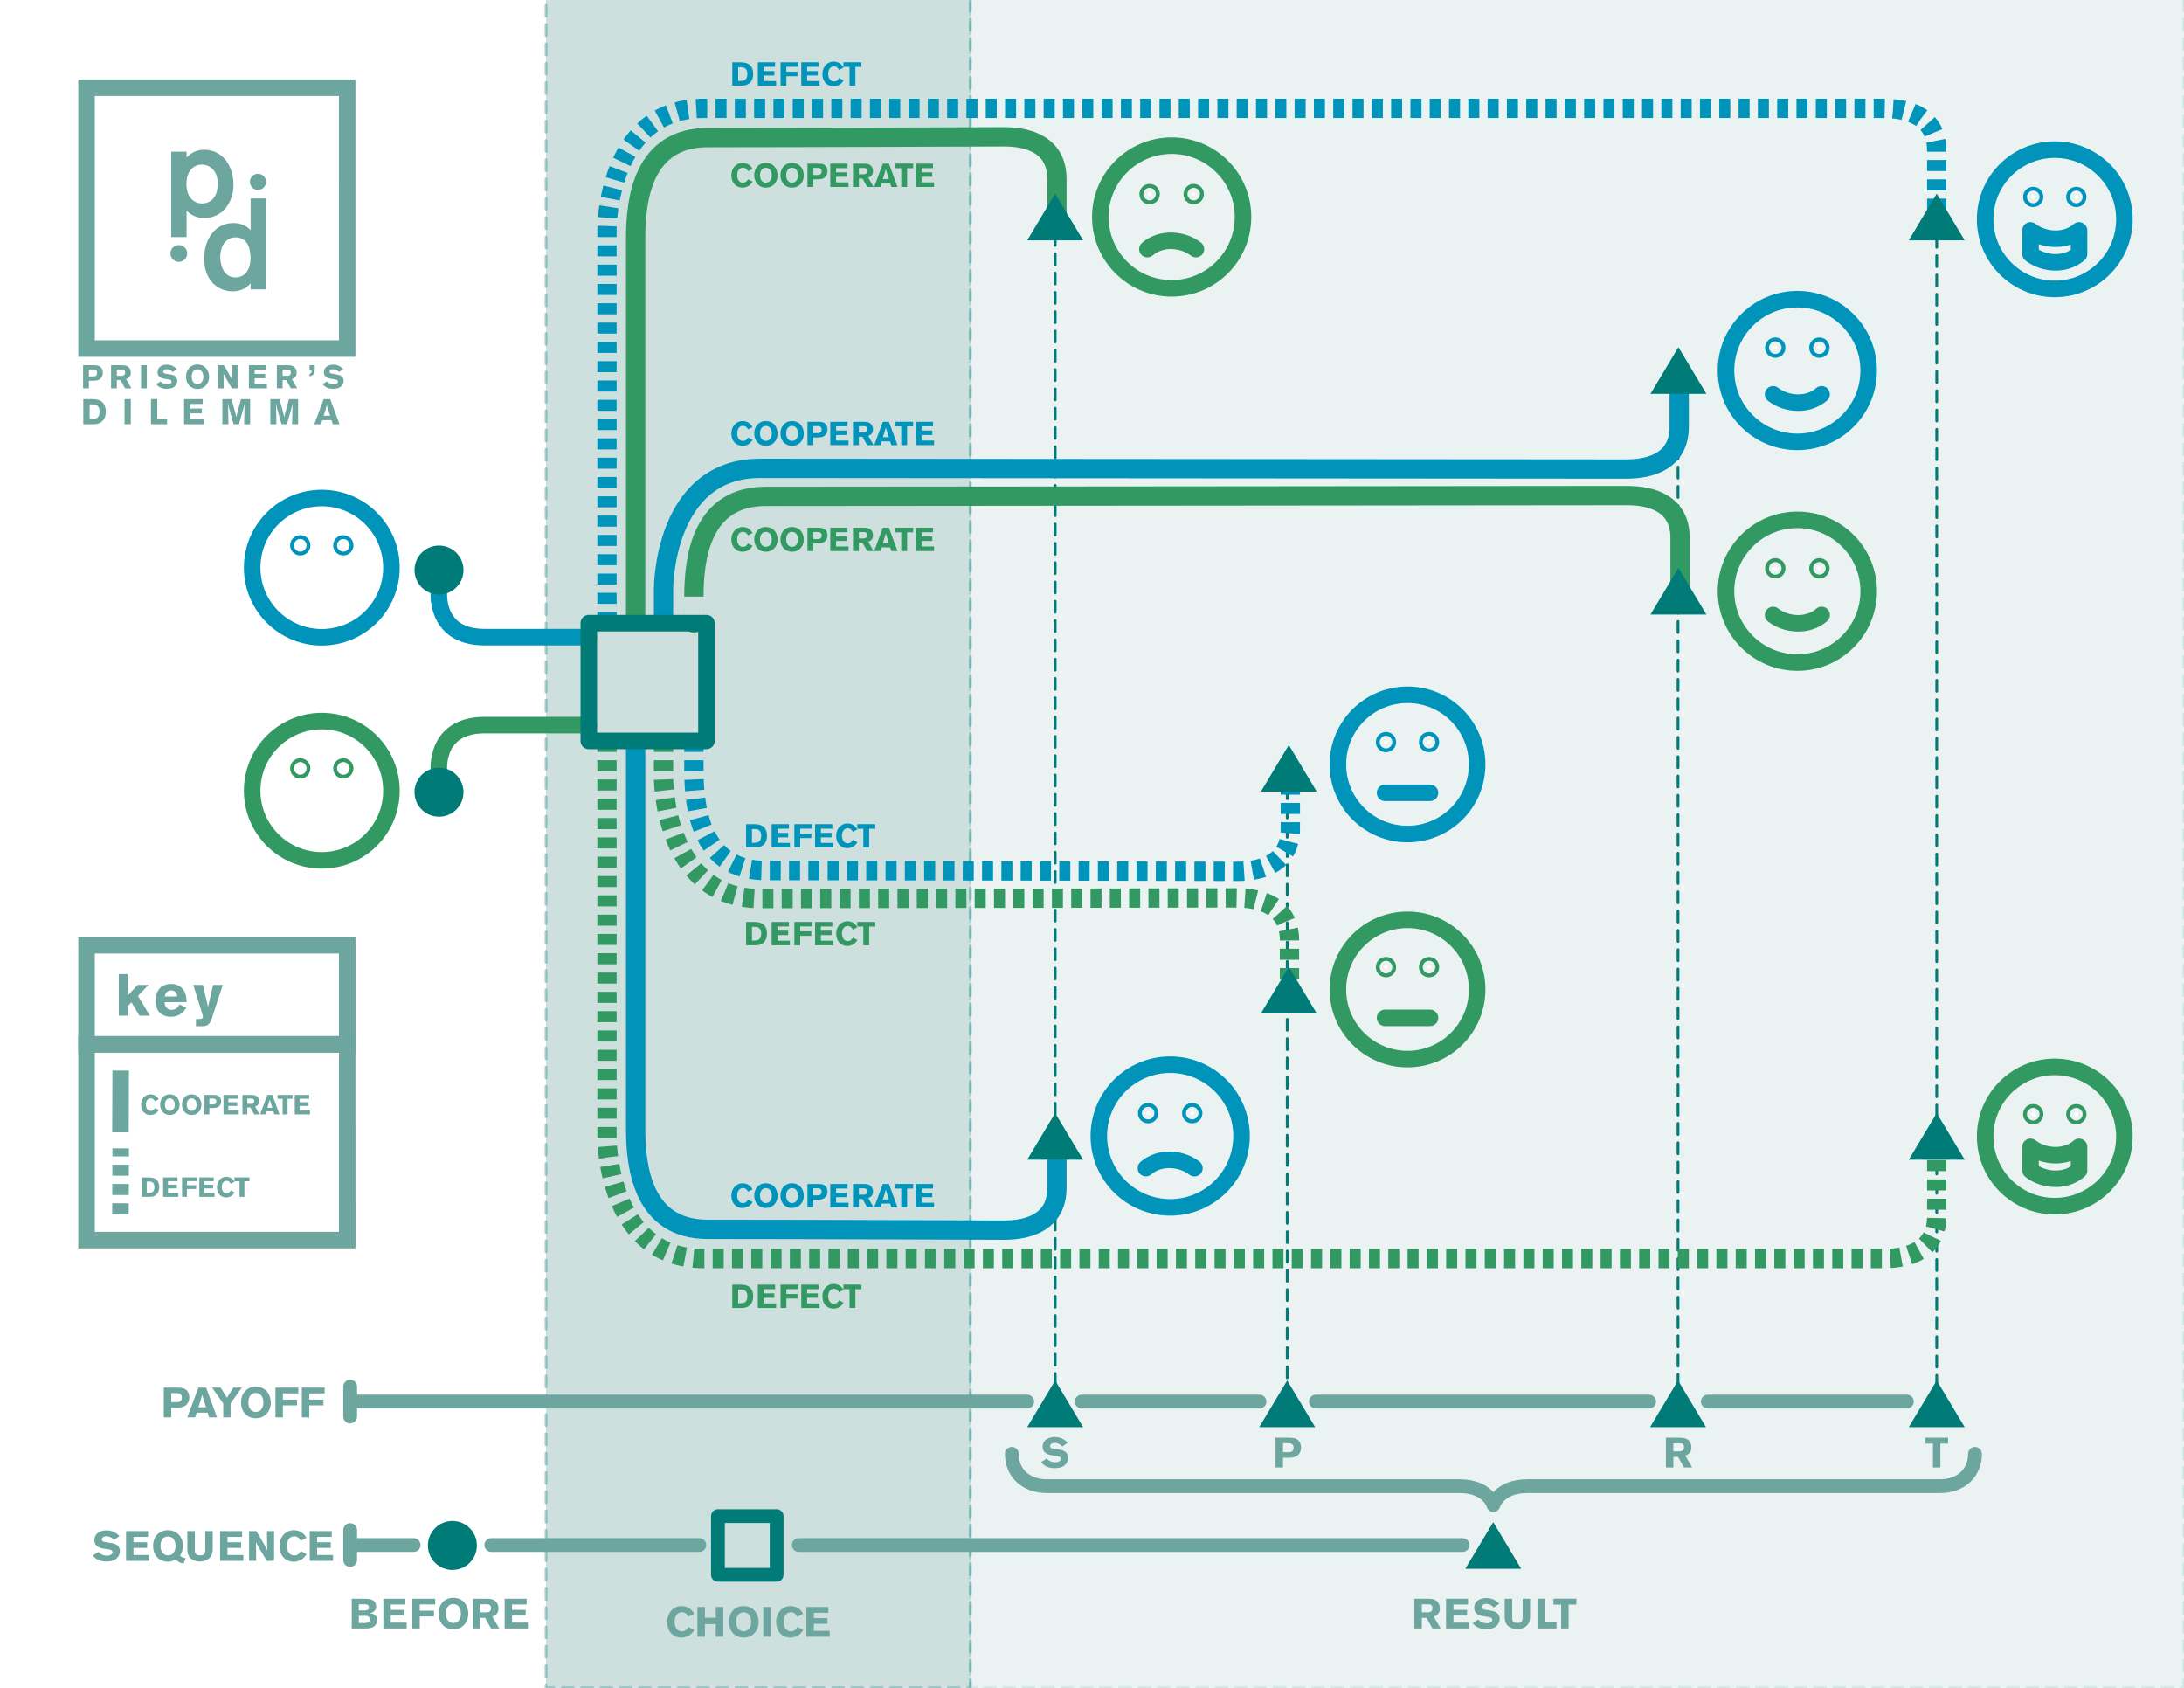 <?xml version="1.0" encoding="utf-8"?>
<!-- Generator: Adobe Illustrator 15.1.0, SVG Export Plug-In . SVG Version: 6.00 Build 0)  -->
<!DOCTYPE svg PUBLIC "-//W3C//DTD SVG 1.1//EN" "http://www.w3.org/Graphics/SVG/1.1/DTD/svg11.dtd">
<svg version="1.1" id="Layer_1" xmlns="http://www.w3.org/2000/svg" xmlns:xlink="http://www.w3.org/1999/xlink" x="0px" y="0px"
	 width="792px" height="612px" viewBox="0 0 792 612" enable-background="new 0 0 792 612" xml:space="preserve">
<rect fill="#FFFFFF" width="792" height="612"/>
<polyline opacity="0.34" fill="#6DA69F" stroke="#007B78" stroke-linecap="round" stroke-linejoin="round" stroke-miterlimit="10" stroke-dasharray="4,3" enable-background="new    " points="
	351.904,0 351.904,612 198,612 198,0 "/>
<polyline opacity="0.14" fill="#6DA69F" stroke="#007B78" stroke-linecap="round" stroke-linejoin="round" stroke-miterlimit="10" stroke-dasharray="4,3" enable-background="new    " points="
	792,0 792,612 351.804,612 351.804,0 "/>
<path fill="none" stroke="#339963" stroke-width="6" stroke-linecap="round" stroke-linejoin="round" stroke-miterlimit="10" d="
	M159.194,279.839c0,0-2.002-16.917,16.543-16.917h37.778"/>
<circle fill="#007B78" cx="159.194" cy="287.245" r="8.885"/>
<line fill="none" stroke="#007B78" stroke-linecap="round" stroke-linejoin="round" stroke-miterlimit="10" stroke-dasharray="4,3" x1="382.649" y1="85" x2="382.649" y2="503.788"/>
<line fill="none" stroke="#007B78" stroke-linecap="round" stroke-linejoin="round" stroke-miterlimit="10" stroke-dasharray="4,3" x1="466.795" y1="278.586" x2="466.795" y2="503.788"/>
<line fill="none" stroke="#007B78" stroke-linecap="round" stroke-linejoin="round" stroke-miterlimit="10" stroke-dasharray="4,3" x1="608.516" y1="134.353" x2="608.516" y2="503.788"/>
<line fill="none" stroke="#007B78" stroke-linecap="round" stroke-linejoin="round" stroke-miterlimit="10" stroke-dasharray="4,3" x1="702.323" y1="78.679" x2="702.323" y2="503.788"/>
<g>
	<circle fill="none" stroke="#0094BB" stroke-width="6" stroke-miterlimit="10" cx="116.693" cy="205.83" r="25.251"/>
	<g>
		
			<circle fill="#FFFFFF" stroke="#0094BB" stroke-width="6" stroke-linecap="round" stroke-miterlimit="10" cx="108.884" cy="197.734" r="0.688"/>
		
			<circle fill="#FFFFFF" stroke="#0094BB" stroke-width="6" stroke-linecap="round" stroke-miterlimit="10" cx="124.502" cy="197.734" r="0.688"/>
	</g>
</g>
<g>
	<circle fill="none" stroke="#0094BB" stroke-width="6" stroke-miterlimit="10" cx="510.417" cy="277.17" r="25.251"/>
	<g>
		
			<circle fill="#FFFFFF" stroke="#0094BB" stroke-width="6" stroke-linecap="round" stroke-miterlimit="10" cx="502.607" cy="269.074" r="0.688"/>
		
			<circle fill="#FFFFFF" stroke="#0094BB" stroke-width="6" stroke-linecap="round" stroke-miterlimit="10" cx="518.225" cy="269.074" r="0.688"/>
	</g>
	
		<line fill="none" stroke="#0094BB" stroke-width="6" stroke-linecap="round" stroke-miterlimit="10" x1="502.264" y1="287.469" x2="518.568" y2="287.469"/>
</g>
<g>
	<circle fill="#FFFFFF" stroke="#339963" stroke-width="6" stroke-miterlimit="10" cx="116.693" cy="286.712" r="25.251"/>
	<g>
		
			<circle fill="#FFFFFF" stroke="#339963" stroke-width="6" stroke-linecap="round" stroke-miterlimit="10" cx="108.884" cy="278.616" r="0.688"/>
		
			<circle fill="#FFFFFF" stroke="#339963" stroke-width="6" stroke-linecap="round" stroke-miterlimit="10" cx="124.502" cy="278.616" r="0.688"/>
	</g>
</g>
<g>
	<circle fill="none" stroke="#339963" stroke-width="6" stroke-miterlimit="10" cx="510.417" cy="358.768" r="25.251"/>
	<g>
		
			<circle fill="#FFFFFF" stroke="#339963" stroke-width="6" stroke-linecap="round" stroke-miterlimit="10" cx="502.607" cy="350.672" r="0.688"/>
		
			<circle fill="#FFFFFF" stroke="#339963" stroke-width="6" stroke-linecap="round" stroke-miterlimit="10" cx="518.225" cy="350.672" r="0.688"/>
	</g>
	
		<line fill="none" stroke="#339963" stroke-width="6" stroke-linecap="round" stroke-miterlimit="10" x1="502.264" y1="369.065" x2="518.568" y2="369.065"/>
</g>
<g enable-background="new    ">
	<path fill="#6DA69F" d="M127.552,579.681h4.174c1.131,0,2.156,0.046,2.813,0.26c1.33,0.428,1.865,1.483,1.865,2.507
		c0,0.581-0.153,0.934-0.199,1.04c-0.489,1.101-1.529,1.315-2.11,1.438c0.657,0.106,1.529,0.244,2.125,0.917
		c0.382,0.413,0.597,1.009,0.597,1.621c0,0.841-0.443,2.018-1.789,2.614c-0.81,0.352-1.682,0.397-2.92,0.397h-4.556V579.681z
		 M130.121,581.698v2.248h2.033c0.612-0.016,1.605-0.046,1.605-1.162c0-1.04-0.902-1.086-1.422-1.086H130.121z M130.121,585.903
		v2.614h1.88c0.902-0.016,2.08-0.046,2.08-1.284c0-1.3-1.07-1.315-1.621-1.33H130.121z"/>
	<path fill="#6DA69F" d="M139.02,579.681h7.981v2.095h-5.29v1.957h4.938v2.049h-4.938v2.568h5.764v2.125h-8.455V579.681z"/>
	<path fill="#6DA69F" d="M157.812,579.681v2.079h-5.596v2.263h5.152v2.095h-5.152v4.357h-2.691v-10.794H157.812z"/>
	<path fill="#6DA69F" d="M164.387,590.78c-3.425,0-5.367-2.63-5.367-5.749c0-2.92,1.85-5.688,5.321-5.688
		c0.642,0,1.315,0.092,1.972,0.321c3.303,1.146,3.517,4.739,3.517,5.474c0,1.865-0.856,3.547-2.049,4.511
		C166.727,590.521,165.503,590.78,164.387,590.78z M166.252,582.387c-0.458-0.489-1.162-0.795-1.896-0.795
		c-1.636,0-2.675,1.437-2.675,3.394c0,2.569,1.437,3.517,2.706,3.517c1.284,0,2.66-0.917,2.737-3.18
		C167.17,584.19,166.864,583.044,166.252,582.387z"/>
	<path fill="#6DA69F" d="M171.514,579.681h4.862c1.131,0.015,2.538,0.03,3.532,1.101c0.504,0.565,0.856,1.422,0.856,2.4
		c0,2.171-1.483,2.706-2.217,2.981l2.492,4.312h-2.981l-2.141-3.853h-1.697v3.853h-2.706V579.681z M174.22,581.698v2.921h2.232
		c0.382-0.016,1.621-0.046,1.621-1.483c0-1.376-0.994-1.422-1.56-1.438H174.22z"/>
	<path fill="#6DA69F" d="M182.997,579.681h7.981v2.095h-5.29v1.957h4.938v2.049h-4.938v2.568h5.764v2.125h-8.455V579.681z"/>
</g>
<g enable-background="new    ">
	<path fill="#6DA69F" d="M512.906,579.681h4.861c1.132,0.015,2.539,0.03,3.532,1.101c0.505,0.565,0.856,1.422,0.856,2.4
		c0,2.171-1.482,2.706-2.217,2.981l2.492,4.312h-2.981l-2.141-3.853h-1.697v3.853h-2.706V579.681z M515.612,581.698v2.921h2.232
		c0.382-0.016,1.62-0.046,1.62-1.483c0-1.376-0.993-1.422-1.559-1.438H515.612z"/>
	<path fill="#6DA69F" d="M524.39,579.681h7.981v2.095h-5.291v1.957h4.939v2.049h-4.939v2.568h5.765v2.125h-8.455V579.681z"/>
	<path fill="#6DA69F" d="M536.057,587.233c0.275,0.306,0.504,0.55,1.039,0.841c0.719,0.382,1.453,0.52,2.08,0.52
		c1.07,0,1.987-0.504,1.987-1.254c0-0.855-1.085-0.993-1.88-1.101c-0.598-0.076-1.193-0.152-1.774-0.275
		c-0.657-0.138-2.905-0.611-2.905-2.936c0-2.782,2.478-3.607,4.343-3.607c2.492,0,3.837,1.207,4.771,2.048l-1.988,1.422
		c-0.336-0.336-0.642-0.626-1.07-0.871c-0.382-0.214-1.07-0.474-1.758-0.474c-1.07,0-1.605,0.611-1.605,1.131
		c0,0.826,0.918,0.948,1.376,1.01c1.147,0.138,2.69,0.428,3.303,0.642c1.238,0.459,1.865,1.422,1.865,2.646
		c0,0.779-0.29,1.636-0.856,2.293c-0.979,1.132-2.538,1.452-4.052,1.452c-3.042,0-4.25-1.406-4.923-2.186L536.057,587.233z"/>
	<path fill="#6DA69F" d="M554.879,579.681v6.023c-0.016,1.04-0.031,2.079-0.627,3.058c-1.162,1.866-3.562,1.957-4.021,1.957
		c-0.811,0-1.773-0.198-2.507-0.58c-2.079-1.07-2.079-2.967-2.064-4.435v-6.023h2.722v6.727c0,0.551,0.016,1.01,0.199,1.346
		c0.336,0.565,1.07,0.734,1.742,0.734c1.835,0,1.835-1.254,1.851-2.095v-6.712H554.879z"/>
	<path fill="#6DA69F" d="M557.54,579.665h2.69v8.531h4.221v2.278h-6.911V579.665z"/>
	<path fill="#6DA69F" d="M563.324,579.665h8.316v2.141h-2.797v8.669h-2.707v-8.669h-2.812V579.665z"/>
</g>
<g enable-background="new    ">
	<path fill="#6DA69F" d="M251.76,591.015c-0.397,0.627-0.78,1.239-1.636,1.835c-0.458,0.321-1.514,0.948-3.012,0.948
		c-2.859,0-5.168-2.079-5.168-5.733c0-3.195,2.171-5.719,5.229-5.719c1.238,0,2.339,0.429,3.149,1.07
		c0.75,0.597,1.101,1.192,1.407,1.728l-2.141,1.07c-0.153-0.352-0.336-0.719-0.81-1.116c-0.52-0.412-1.04-0.535-1.483-0.535
		c-1.743,0-2.661,1.621-2.661,3.425c0,2.37,1.208,3.548,2.661,3.548c1.406,0,1.972-0.979,2.339-1.605L251.76,591.015z"/>
	<path fill="#6DA69F" d="M262.28,582.683v10.794h-2.707v-4.603h-3.944v4.603h-2.722v-10.794h2.722v3.898h3.944v-3.898H262.28z"/>
	<path fill="#6DA69F" d="M269.666,593.782c-3.425,0-5.367-2.63-5.367-5.749c0-2.92,1.85-5.688,5.321-5.688
		c0.642,0,1.315,0.092,1.972,0.321c3.303,1.146,3.517,4.739,3.517,5.474c0,1.865-0.856,3.547-2.049,4.511
		C272.005,593.522,270.782,593.782,269.666,593.782z M271.531,585.389c-0.458-0.489-1.162-0.795-1.896-0.795
		c-1.636,0-2.675,1.437-2.675,3.394c0,2.569,1.437,3.517,2.706,3.517c1.284,0,2.66-0.917,2.737-3.18
		C272.449,587.192,272.143,586.046,271.531,585.389z"/>
	<path fill="#6DA69F" d="M279.483,582.683v10.794h-2.691v-10.794H279.483z"/>
	<path fill="#6DA69F" d="M291.287,591.015c-0.397,0.627-0.78,1.239-1.636,1.835c-0.458,0.321-1.514,0.948-3.012,0.948
		c-2.859,0-5.168-2.079-5.168-5.733c0-3.195,2.171-5.719,5.229-5.719c1.238,0,2.339,0.429,3.149,1.07
		c0.75,0.597,1.101,1.192,1.407,1.728l-2.141,1.07c-0.153-0.352-0.336-0.719-0.81-1.116c-0.52-0.412-1.04-0.535-1.483-0.535
		c-1.743,0-2.661,1.621-2.661,3.425c0,2.37,1.208,3.548,2.661,3.548c1.406,0,1.972-0.979,2.339-1.605L291.287,591.015z"/>
	<path fill="#6DA69F" d="M292.435,582.683h7.981v2.095h-5.29v1.957h4.938v2.049h-4.938v2.568h5.764v2.125h-8.455V582.683z"/>
</g>
<g enable-background="new    ">
	<path fill="#6DA69F" d="M59.392,503.148h4.342c1.773,0,3.348,0,4.296,1.36c0.413,0.611,0.611,1.483,0.611,2.217
		c0,0.597-0.122,1.178-0.367,1.682c-0.933,1.927-2.92,1.973-4.388,2.003h-1.789v3.532h-2.706V503.148z M62.098,505.136v3.271h1.621
		c1.009,0,2.232-0.03,2.232-1.696c0-1.575-1.361-1.575-2.141-1.575H62.098z"/>
	<path fill="#6DA69F" d="M74.747,503.148l3.975,10.794h-2.874l-0.535-1.728h-3.976l-0.535,1.728h-2.874l4.006-10.794H74.747z
		 M73.294,505.717c-0.137,0.551-0.291,1.116-0.443,1.666c-0.229,0.811-0.642,2.08-0.887,2.89h2.737L73.294,505.717z"/>
	<path fill="#6DA69F" d="M76.907,503.148h3.104l2.324,3.7c0.137-0.307,0.168-0.367,0.443-0.811l1.85-2.89h3.073l-4.082,5.688v5.106
		h-2.661v-5.03L76.907,503.148z"/>
	<path fill="#6DA69F" d="M92.767,514.248c-3.425,0-5.367-2.63-5.367-5.749c0-2.92,1.85-5.688,5.321-5.688
		c0.642,0,1.315,0.092,1.972,0.321c3.303,1.146,3.517,4.739,3.517,5.474c0,1.865-0.856,3.547-2.049,4.511
		C95.106,513.988,93.883,514.248,92.767,514.248z M94.632,505.854c-0.458-0.489-1.162-0.795-1.896-0.795
		c-1.636,0-2.675,1.437-2.675,3.394c0,2.569,1.437,3.517,2.706,3.517c1.284,0,2.66-0.917,2.737-3.18
		C95.549,507.658,95.243,506.512,94.632,505.854z"/>
	<path fill="#6DA69F" d="M108.179,503.148v2.079h-5.596v2.263h5.152v2.095h-5.152v4.357h-2.691v-10.794H108.179z"/>
	<path fill="#6DA69F" d="M117.736,503.148v2.079h-5.596v2.263h5.152v2.095h-5.152v4.357h-2.691v-10.794H117.736z"/>
</g>
<g enable-background="new    ">
	<path fill="#6DA69F" d="M379.566,528.864c0.275,0.306,0.504,0.55,1.04,0.841c0.719,0.382,1.453,0.52,2.079,0.52
		c1.07,0,1.988-0.504,1.988-1.254c0-0.855-1.085-0.993-1.88-1.101c-0.597-0.076-1.193-0.152-1.774-0.275
		c-0.657-0.138-2.905-0.611-2.905-2.936c0-2.782,2.477-3.607,4.342-3.607c2.492,0,3.837,1.207,4.77,2.048l-1.987,1.422
		c-0.336-0.336-0.642-0.626-1.07-0.871c-0.382-0.214-1.07-0.474-1.758-0.474c-1.07,0-1.605,0.611-1.605,1.131
		c0,0.826,0.917,0.948,1.376,1.01c1.147,0.138,2.691,0.428,3.303,0.642c1.238,0.459,1.865,1.422,1.865,2.646
		c0,0.779-0.291,1.636-0.856,2.293c-0.979,1.132-2.538,1.452-4.052,1.452c-3.042,0-4.25-1.406-4.923-2.186L379.566,528.864z"/>
</g>
<g enable-background="new    ">
	<path fill="#6DA69F" d="M462.55,521.312h4.343c1.773,0,3.348,0,4.296,1.36c0.413,0.611,0.611,1.483,0.611,2.217
		c0,0.597-0.122,1.178-0.367,1.682c-0.933,1.927-2.92,1.973-4.388,2.003h-1.789v3.532h-2.706V521.312z M465.256,523.299v3.271h1.621
		c1.009,0,2.232-0.03,2.232-1.696c0-1.575-1.361-1.575-2.141-1.575H465.256z"/>
</g>
<g>
	<circle fill="none" stroke="#0094BB" stroke-width="6" stroke-miterlimit="10" cx="651.783" cy="134.352" r="25.871"/>
	<g>
		
			<circle fill="#FFFFFF" stroke="#0094BB" stroke-width="6" stroke-linecap="round" stroke-miterlimit="10" cx="643.783" cy="126.058" r="0.704"/>
		
			<circle fill="#FFFFFF" stroke="#0094BB" stroke-width="6" stroke-linecap="round" stroke-miterlimit="10" cx="659.783" cy="126.058" r="0.706"/>
	</g>
	<path fill="none" stroke="#0094BB" stroke-width="6" stroke-linecap="round" stroke-miterlimit="10" d="M642.987,142.976
		c4.59,3.609,12.504,4.43,17.59,0"/>
</g>
<g>
	<circle fill="none" stroke="#0094BB" stroke-width="6" stroke-miterlimit="10" cx="424.352" cy="411.914" r="25.871"/>
	<g>
		
			<circle fill="#FFFFFF" stroke="#0094BB" stroke-width="6" stroke-linecap="round" stroke-miterlimit="10" cx="416.354" cy="403.62" r="0.705"/>
		
			<circle fill="#FFFFFF" stroke="#0094BB" stroke-width="6" stroke-linecap="round" stroke-miterlimit="10" cx="432.354" cy="403.62" r="0.705"/>
	</g>
	<path fill="none" stroke="#0094BB" stroke-width="6" stroke-linecap="round" stroke-miterlimit="10" d="M433.146,423.561
		c-4.588-3.608-12.504-4.43-17.59,0"/>
</g>
<g>
	<circle fill="none" stroke="#339963" stroke-width="6" stroke-miterlimit="10" cx="424.889" cy="78.679" r="25.871"/>
	<g>
		
			<circle fill="#FFFFFF" stroke="#339963" stroke-width="6" stroke-linecap="round" stroke-miterlimit="10" cx="416.889" cy="70.384" r="0.705"/>
		
			<circle fill="#FFFFFF" stroke="#339963" stroke-width="6" stroke-linecap="round" stroke-miterlimit="10" cx="432.889" cy="70.384" r="0.705"/>
	</g>
	<path fill="none" stroke="#339963" stroke-width="6" stroke-linecap="round" stroke-miterlimit="10" d="M433.684,90.324
		c-4.588-3.609-12.504-4.43-17.59,0"/>
</g>
<g>
	<circle fill="none" stroke="#0094BB" stroke-width="6" stroke-miterlimit="10" cx="745.139" cy="79.504" r="25.251"/>
	<g>
		
			<circle fill="#FFFFFF" stroke="#0094BB" stroke-width="6" stroke-linecap="round" stroke-miterlimit="10" cx="737.329" cy="71.409" r="0.688"/>
		
			<circle fill="#FFFFFF" stroke="#0094BB" stroke-width="6" stroke-linecap="round" stroke-miterlimit="10" cx="752.947" cy="71.409" r="0.688"/>
	</g>
	<path fill="none" stroke="#0094BB" stroke-width="6" stroke-linecap="round" stroke-linejoin="round" stroke-miterlimit="10" d="
		M753.934,92.094c-5.086,4.431-13.002,3.609-17.59,0v-8.559c4.588,3.609,12.504,4.43,17.59,0V92.094z"/>
</g>
<g>
	<circle fill="none" stroke="#339963" stroke-width="6" stroke-miterlimit="10" cx="745.139" cy="412.09" r="25.251"/>
	<g>
		
			<circle fill="#FFFFFF" stroke="#339963" stroke-width="6" stroke-linecap="round" stroke-miterlimit="10" cx="737.329" cy="403.994" r="0.688"/>
		
			<circle fill="#FFFFFF" stroke="#339963" stroke-width="6" stroke-linecap="round" stroke-miterlimit="10" cx="752.947" cy="403.994" r="0.688"/>
	</g>
	<path fill="none" stroke="#339963" stroke-width="6" stroke-linecap="round" stroke-linejoin="round" stroke-miterlimit="10" d="
		M753.934,424.398c-5.086,4.432-13.002,3.608-17.59,0v-8.56c4.588,3.609,12.504,4.43,17.59,0V424.398z"/>
</g>
<g>
	
		<circle fill="none" stroke="#339963" stroke-width="6" stroke-linecap="round" stroke-linejoin="round" stroke-miterlimit="10" cx="651.786" cy="214.371" r="25.871"/>
	<g>
		
			<path fill="#FFFFFF" stroke="#339963" stroke-width="6" stroke-linecap="round" stroke-linejoin="round" stroke-miterlimit="10" d="
			M644.491,206.079c0,0.388-0.315,0.703-0.707,0.703c-0.388,0-0.703-0.315-0.703-0.703c0-0.392,0.315-0.706,0.703-0.706
			C644.176,205.373,644.491,205.688,644.491,206.079z"/>
		
			<path fill="#FFFFFF" stroke="#339963" stroke-width="6" stroke-linecap="round" stroke-linejoin="round" stroke-miterlimit="10" d="
			M660.491,206.079c0,0.388-0.316,0.703-0.706,0.703c-0.391,0-0.704-0.315-0.704-0.703c0-0.392,0.314-0.706,0.704-0.706
			S660.491,205.688,660.491,206.079z"/>
	</g>
	
		<path fill="#FFFFFF" stroke="#339963" stroke-width="6" stroke-linecap="round" stroke-linejoin="round" stroke-miterlimit="10" d="
		M642.991,222.995c4.589,3.609,12.504,4.43,17.59,0"/>
</g>
<g enable-background="new    ">
	<path fill="#0094BB" d="M265.557,22.586h2.698c1.032,0.013,2.591,0.036,3.67,0.996c0.875,0.791,1.211,1.979,1.211,3.166
		c0,0.731-0.108,1.271-0.216,1.631c-0.78,2.615-3.142,2.663-4.03,2.675h-3.334V22.586z M267.691,24.373v4.978h0.647
		c1.127-0.023,2.687-0.084,2.687-2.519c0-0.588-0.06-1.176-0.444-1.703c-0.576-0.768-1.391-0.756-2.039-0.756H267.691z"/>
	<path fill="#0094BB" d="M274.82,22.586h6.261v1.644h-4.15v1.535h3.874v1.607h-3.874v2.015h4.521v1.667h-6.632V22.586z"/>
	<path fill="#0094BB" d="M289.565,22.586v1.632h-4.39v1.774h4.042v1.644h-4.042v3.418h-2.111v-8.468H289.565z"/>
	<path fill="#0094BB" d="M290.576,22.586h6.261v1.644h-4.15v1.535h3.874v1.607h-3.874v2.015h4.521v1.667h-6.632V22.586z"/>
	<path fill="#0094BB" d="M305.932,29.123c-0.312,0.491-0.612,0.972-1.283,1.438c-0.36,0.252-1.188,0.744-2.363,0.744
		c-2.243,0-4.054-1.631-4.054-4.498c0-2.506,1.703-4.485,4.102-4.485c0.972,0,1.835,0.336,2.471,0.84
		c0.588,0.468,0.864,0.936,1.104,1.355l-1.679,0.839c-0.12-0.275-0.264-0.563-0.636-0.875c-0.408-0.324-0.815-0.42-1.163-0.42
		c-1.367,0-2.087,1.271-2.087,2.687c0,1.859,0.947,2.782,2.087,2.782c1.104,0,1.547-0.768,1.835-1.259L305.932,29.123z"/>
	<path fill="#0094BB" d="M305.867,22.574h6.524v1.68h-2.195v6.8h-2.123v-6.8h-2.207V22.574z"/>
</g>
<g enable-background="new    ">
	<path fill="#0094BB" d="M270.561,298.827h2.698c1.032,0.013,2.591,0.036,3.67,0.996c0.875,0.791,1.211,1.979,1.211,3.166
		c0,0.731-0.108,1.271-0.216,1.631c-0.78,2.615-3.142,2.663-4.03,2.675h-3.334V298.827z M272.695,300.614v4.978h0.647
		c1.127-0.023,2.687-0.084,2.687-2.519c0-0.588-0.06-1.176-0.444-1.703c-0.576-0.768-1.391-0.756-2.039-0.756H272.695z"/>
	<path fill="#0094BB" d="M279.824,298.827h6.261v1.644h-4.15v1.535h3.874v1.607h-3.874v2.015h4.521v1.667h-6.632V298.827z"/>
	<path fill="#0094BB" d="M294.569,298.827v1.632h-4.39v1.774h4.042v1.644h-4.042v3.418h-2.111v-8.468H294.569z"/>
	<path fill="#0094BB" d="M295.58,298.827h6.261v1.644h-4.15v1.535h3.874v1.607h-3.874v2.015h4.521v1.667h-6.632V298.827z"/>
	<path fill="#0094BB" d="M310.936,305.364c-0.312,0.491-0.612,0.972-1.283,1.438c-0.36,0.252-1.188,0.744-2.363,0.744
		c-2.243,0-4.054-1.631-4.054-4.498c0-2.506,1.703-4.485,4.102-4.485c0.972,0,1.835,0.336,2.471,0.84
		c0.588,0.468,0.864,0.936,1.104,1.355l-1.679,0.839c-0.12-0.275-0.264-0.563-0.636-0.875c-0.408-0.324-0.815-0.42-1.163-0.42
		c-1.367,0-2.087,1.271-2.087,2.687c0,1.859,0.947,2.782,2.087,2.782c1.104,0,1.547-0.768,1.835-1.259L310.936,305.364z"/>
	<path fill="#0094BB" d="M310.871,298.815h6.524v1.68h-2.195v6.8h-2.123v-6.8h-2.207V298.815z"/>
</g>
<g enable-background="new    ">
	<path fill="#339963" d="M270.561,334.285h2.698c1.032,0.013,2.591,0.036,3.67,0.996c0.875,0.791,1.211,1.979,1.211,3.166
		c0,0.731-0.108,1.271-0.216,1.631c-0.78,2.615-3.142,2.663-4.03,2.675h-3.334V334.285z M272.695,336.072v4.978h0.647
		c1.127-0.023,2.687-0.084,2.687-2.519c0-0.588-0.06-1.176-0.444-1.703c-0.576-0.768-1.391-0.756-2.039-0.756H272.695z"/>
	<path fill="#339963" d="M279.824,334.285h6.261v1.644h-4.15v1.535h3.874v1.607h-3.874v2.015h4.521v1.667h-6.632V334.285z"/>
	<path fill="#339963" d="M294.569,334.285v1.632h-4.39v1.774h4.042v1.644h-4.042v3.418h-2.111v-8.468H294.569z"/>
	<path fill="#339963" d="M295.58,334.285h6.261v1.644h-4.15v1.535h3.874v1.607h-3.874v2.015h4.521v1.667h-6.632V334.285z"/>
	<path fill="#339963" d="M310.936,340.822c-0.312,0.491-0.612,0.972-1.283,1.438c-0.36,0.252-1.188,0.744-2.363,0.744
		c-2.243,0-4.054-1.631-4.054-4.498c0-2.506,1.703-4.485,4.102-4.485c0.972,0,1.835,0.336,2.471,0.84
		c0.588,0.468,0.864,0.936,1.104,1.355l-1.679,0.839c-0.12-0.275-0.264-0.563-0.636-0.875c-0.408-0.324-0.815-0.42-1.163-0.42
		c-1.367,0-2.087,1.271-2.087,2.687c0,1.859,0.947,2.782,2.087,2.782c1.104,0,1.547-0.768,1.835-1.259L310.936,340.822z"/>
	<path fill="#339963" d="M310.871,334.273h6.524v1.68h-2.195v6.8h-2.123v-6.8h-2.207V334.273z"/>
</g>
<g>
	<g enable-background="new    ">
		<path fill="#0094BB" d="M272.92,435.841c-0.312,0.491-0.612,0.972-1.283,1.438c-0.36,0.252-1.188,0.744-2.363,0.744
			c-2.243,0-4.054-1.631-4.054-4.498c0-2.506,1.703-4.485,4.102-4.485c0.972,0,1.835,0.336,2.471,0.84
			c0.588,0.468,0.864,0.936,1.104,1.355l-1.679,0.839c-0.12-0.275-0.264-0.563-0.636-0.875c-0.408-0.324-0.815-0.42-1.163-0.42
			c-1.367,0-2.087,1.271-2.087,2.687c0,1.859,0.947,2.782,2.087,2.782c1.104,0,1.547-0.768,1.835-1.259L272.92,435.841z"/>
		<path fill="#0094BB" d="M277.722,438.012c-2.687,0-4.209-2.063-4.209-4.51c0-2.291,1.451-4.462,4.173-4.462
			c0.504,0,1.032,0.072,1.547,0.252c2.59,0.899,2.758,3.718,2.758,4.294c0,1.463-0.671,2.782-1.607,3.538
			C279.557,437.808,278.598,438.012,277.722,438.012z M279.186,431.427c-0.36-0.384-0.912-0.623-1.487-0.623
			c-1.283,0-2.099,1.127-2.099,2.662c0,2.015,1.127,2.759,2.123,2.759c1.007,0,2.087-0.72,2.147-2.495
			C279.905,432.842,279.665,431.942,279.186,431.427z"/>
		<path fill="#0094BB" d="M287.226,438.012c-2.687,0-4.209-2.063-4.209-4.51c0-2.291,1.451-4.462,4.173-4.462
			c0.504,0,1.032,0.072,1.547,0.252c2.59,0.899,2.758,3.718,2.758,4.294c0,1.463-0.671,2.782-1.607,3.538
			C289.061,437.808,288.102,438.012,287.226,438.012z M288.689,431.427c-0.36-0.384-0.912-0.623-1.487-0.623
			c-1.283,0-2.099,1.127-2.099,2.662c0,2.015,1.127,2.759,2.123,2.759c1.007,0,2.087-0.72,2.147-2.495
			C289.409,432.842,289.169,431.942,288.689,431.427z"/>
		<path fill="#0094BB" d="M292.82,429.304h3.406c1.392,0,2.627,0,3.371,1.067c0.324,0.48,0.479,1.164,0.479,1.739
			c0,0.468-0.096,0.924-0.288,1.319c-0.731,1.512-2.291,1.547-3.442,1.571h-1.403v2.771h-2.123V429.304z M294.943,430.863v2.566
			h1.271c0.792,0,1.751-0.023,1.751-1.331c0-1.235-1.067-1.235-1.679-1.235H294.943z"/>
		<path fill="#0094BB" d="M301.088,429.304h6.261v1.644h-4.15v1.535h3.874v1.607h-3.874v2.015h4.521v1.667h-6.632V429.304z"/>
		<path fill="#0094BB" d="M309.332,429.304h3.814c0.887,0.013,1.991,0.024,2.77,0.864c0.396,0.443,0.672,1.115,0.672,1.883
			c0,1.703-1.164,2.123-1.739,2.339l1.955,3.382h-2.339l-1.679-3.022h-1.332v3.022h-2.123V429.304z M311.455,430.888v2.29h1.751
			c0.3-0.012,1.271-0.036,1.271-1.163c0-1.079-0.78-1.115-1.223-1.127H311.455z"/>
		<path fill="#0094BB" d="M322.361,429.304l3.119,8.468h-2.255l-0.42-1.355h-3.118l-0.42,1.355h-2.255l3.143-8.468H322.361z
			 M321.222,431.319c-0.108,0.432-0.228,0.875-0.348,1.307c-0.18,0.636-0.504,1.632-0.696,2.267h2.147L321.222,431.319z"/>
		<path fill="#0094BB" d="M324.623,429.292h6.524v1.68h-2.195v6.8h-2.123v-6.8h-2.207V429.292z"/>
		<path fill="#0094BB" d="M332.098,429.304h6.261v1.644h-4.15v1.535h3.874v1.607h-3.874v2.015h4.521v1.667h-6.632V429.304z"/>
	</g>
</g>
<g>
	<g enable-background="new    ">
		<path fill="#339963" d="M272.92,65.86c-0.312,0.491-0.612,0.972-1.283,1.438c-0.36,0.252-1.188,0.744-2.363,0.744
			c-2.243,0-4.054-1.631-4.054-4.498c0-2.506,1.703-4.485,4.102-4.485c0.972,0,1.835,0.336,2.471,0.84
			c0.588,0.468,0.864,0.936,1.104,1.355l-1.679,0.839c-0.12-0.275-0.264-0.563-0.636-0.875c-0.408-0.324-0.815-0.42-1.163-0.42
			c-1.367,0-2.087,1.271-2.087,2.687c0,1.859,0.947,2.782,2.087,2.782c1.104,0,1.547-0.768,1.835-1.259L272.92,65.86z"/>
		<path fill="#339963" d="M277.722,68.031c-2.687,0-4.209-2.063-4.209-4.51c0-2.291,1.451-4.462,4.173-4.462
			c0.504,0,1.032,0.072,1.547,0.252c2.59,0.899,2.758,3.718,2.758,4.294c0,1.463-0.671,2.782-1.607,3.538
			C279.557,67.827,278.598,68.031,277.722,68.031z M279.186,61.446c-0.36-0.384-0.912-0.623-1.487-0.623
			c-1.283,0-2.099,1.127-2.099,2.662c0,2.015,1.127,2.759,2.123,2.759c1.007,0,2.087-0.72,2.147-2.495
			C279.905,62.861,279.665,61.962,279.186,61.446z"/>
		<path fill="#339963" d="M287.226,68.031c-2.687,0-4.209-2.063-4.209-4.51c0-2.291,1.451-4.462,4.173-4.462
			c0.504,0,1.032,0.072,1.547,0.252c2.59,0.899,2.758,3.718,2.758,4.294c0,1.463-0.671,2.782-1.607,3.538
			C289.061,67.827,288.102,68.031,287.226,68.031z M288.689,61.446c-0.36-0.384-0.912-0.623-1.487-0.623
			c-1.283,0-2.099,1.127-2.099,2.662c0,2.015,1.127,2.759,2.123,2.759c1.007,0,2.087-0.72,2.147-2.495
			C289.409,62.861,289.169,61.962,288.689,61.446z"/>
		<path fill="#339963" d="M292.82,59.323h3.406c1.392,0,2.627,0,3.371,1.067c0.324,0.48,0.479,1.164,0.479,1.739
			c0,0.468-0.096,0.924-0.288,1.319c-0.731,1.512-2.291,1.547-3.442,1.571h-1.403v2.771h-2.123V59.323z M294.943,60.883v2.566h1.271
			c0.792,0,1.751-0.023,1.751-1.331c0-1.235-1.067-1.235-1.679-1.235H294.943z"/>
		<path fill="#339963" d="M301.088,59.323h6.261v1.644h-4.15v1.535h3.874v1.607h-3.874v2.015h4.521v1.667h-6.632V59.323z"/>
		<path fill="#339963" d="M309.332,59.323h3.814c0.887,0.013,1.991,0.024,2.77,0.864c0.396,0.443,0.672,1.115,0.672,1.883
			c0,1.703-1.164,2.123-1.739,2.339l1.955,3.382h-2.339l-1.679-3.022h-1.332v3.022h-2.123V59.323z M311.455,60.907v2.29h1.751
			c0.3-0.012,1.271-0.036,1.271-1.163c0-1.079-0.78-1.115-1.223-1.127H311.455z"/>
		<path fill="#339963" d="M322.361,59.323l3.119,8.468h-2.255l-0.42-1.355h-3.118l-0.42,1.355h-2.255l3.143-8.468H322.361z
			 M321.222,61.339c-0.108,0.432-0.228,0.875-0.348,1.307c-0.18,0.636-0.504,1.632-0.696,2.267h2.147L321.222,61.339z"/>
		<path fill="#339963" d="M324.623,59.312h6.524v1.68h-2.195v6.8h-2.123v-6.8h-2.207V59.312z"/>
		<path fill="#339963" d="M332.098,59.323h6.261v1.644h-4.15v1.535h3.874v1.607h-3.874v2.015h4.521v1.667h-6.632V59.323z"/>
	</g>
</g>
<g enable-background="new    ">
	<path fill="#339963" d="M265.557,465.796h2.698c1.032,0.013,2.591,0.036,3.67,0.996c0.875,0.791,1.211,1.979,1.211,3.166
		c0,0.731-0.108,1.271-0.216,1.631c-0.78,2.615-3.142,2.663-4.03,2.675h-3.334V465.796z M267.692,467.583v4.978h0.647
		c1.127-0.023,2.687-0.084,2.687-2.519c0-0.588-0.06-1.176-0.444-1.703c-0.576-0.768-1.391-0.756-2.039-0.756H267.692z"/>
	<path fill="#339963" d="M274.821,465.796h6.261v1.644h-4.15v1.535h3.874v1.607h-3.874v2.015h4.521v1.667h-6.632V465.796z"/>
	<path fill="#339963" d="M289.565,465.796v1.632h-4.39v1.774h4.042v1.644h-4.042v3.418h-2.111v-8.468H289.565z"/>
	<path fill="#339963" d="M290.577,465.796h6.261v1.644h-4.15v1.535h3.874v1.607h-3.874v2.015h4.521v1.667h-6.632V465.796z"/>
	<path fill="#339963" d="M305.933,472.333c-0.312,0.491-0.612,0.972-1.283,1.438c-0.36,0.252-1.188,0.744-2.363,0.744
		c-2.243,0-4.054-1.631-4.054-4.498c0-2.506,1.703-4.485,4.102-4.485c0.972,0,1.835,0.336,2.471,0.84
		c0.588,0.468,0.864,0.936,1.104,1.355l-1.679,0.839c-0.12-0.275-0.264-0.563-0.636-0.875c-0.408-0.324-0.815-0.42-1.163-0.42
		c-1.367,0-2.087,1.271-2.087,2.687c0,1.859,0.947,2.782,2.087,2.782c1.104,0,1.547-0.768,1.835-1.259L305.933,472.333z"/>
	<path fill="#339963" d="M305.868,465.784h6.524v1.68h-2.195v6.8h-2.123v-6.8h-2.207V465.784z"/>
</g>
<circle fill="#007B78" cx="164.055" cy="560.376" r="8.885"/>
<rect x="260.348" y="549.73" fill="none" stroke="#007B78" stroke-width="5" stroke-linecap="round" stroke-linejoin="round" stroke-miterlimit="10" width="21.289" height="21.291"/>
<path fill="none" stroke="#0094BB" stroke-width="6" stroke-linecap="round" stroke-linejoin="round" stroke-miterlimit="10" d="
	M159.194,214.112c0,0-2.002,16.917,16.543,16.917h37.778"/>
<path fill="none" stroke="#339963" stroke-width="7" stroke-miterlimit="10" stroke-dasharray="4,3" d="M220.116,268.638v144.159
	c0,0,0,43.545,35,43.545c39,0,422.192,0,427.987,0c9.105,0,19.229-3.003,19.229-15.364v-23.097"/>
<path fill="none" stroke="#339963" stroke-width="7" stroke-linejoin="round" stroke-miterlimit="10" stroke-dasharray="4,3" d="
	M240.619,268.638v13.634c0,0,0,43.545,35,43.545c39,0,166.965-0.25,172.76-0.25c9.105,0,19.229,3.002,19.229,15.362v18.096"/>
<path fill="none" stroke="#0094BB" stroke-width="7" stroke-miterlimit="10" stroke-dasharray="4,3" d="M251.63,268.638
	c0,0,0,1.034,0,10.678c0,14.187,2.791,36.337,26.074,36.337c36.459,0,165.198,0.293,170.993,0.293
	c9.104,0,19.228-3.003,19.228-15.364V285.17"/>
<path fill="none" stroke="#0094BB" stroke-width="7" stroke-miterlimit="10" d="M230.511,268.638c0,0,0,131.123,0,140.767
	c0,14.187,2.791,36.337,26.074,36.337c36.459,0,101.674,0.293,107.469,0.293c9.105,0,19.228-3.003,19.228-15.364v-10.246"/>
<path fill="none" stroke="#0094BB" stroke-width="7" stroke-miterlimit="10" stroke-dasharray="4,3" d="M220.116,225.959V82.841
	c0,0,0-43.545,35-43.545c39,0,422.192,0,427.987,0c9.105,0,19.229,3.003,19.229,15.364v24.019"/>
<path fill="none" stroke="#0094BB" stroke-width="7" stroke-miterlimit="10" d="M240.619,225.959v-12.593c0,0,0-43.545,35-43.545
	c39,0,308.292,0.25,314.087,0.25c9.104,0,19.229-3.002,19.229-15.363v-12.47"/>
<path fill="none" stroke="#339963" stroke-width="7" stroke-linejoin="round" stroke-miterlimit="10" d="M251.63,225.959
	c0,0,0,0.007,0-9.637c0-14.188,2.791-36.337,26.074-36.337c36.459,0,306.524-0.293,312.32-0.293c9.104,0,19.228,3.003,19.228,15.364
	v17.38"/>
<path fill="none" stroke="#339963" stroke-width="7" stroke-linejoin="round" stroke-miterlimit="10" d="M230.511,225.16
	c0,0,0-129.283,0-138.927c0-14.187,2.791-36.337,26.074-36.337c36.459,0,101.674-0.293,107.469-0.293
	c9.105,0,19.228,3.003,19.228,15.364v13.711"/>
<rect x="213.516" y="225.959" fill="none" stroke="#007B78" stroke-width="6" stroke-linecap="round" stroke-linejoin="round" stroke-miterlimit="10" width="42.67" height="42.679"/>
<circle fill="#007B78" cx="159.194" cy="206.706" r="8.885"/>
<polygon fill="#007B78" points="372.501,87.14 382.644,70.216 392.786,87.142 "/>
<polygon fill="#007B78" points="372.501,420.506 382.644,403.582 392.786,420.508 "/>
<polygon fill="#007B78" points="372.501,517.472 382.644,500.548 392.786,517.474 "/>
<polygon fill="#007B78" points="456.646,517.472 466.79,500.548 476.933,517.474 "/>
<g enable-background="new    ">
	<path fill="#6DA69F" d="M604.118,521.312h4.862c1.131,0.015,2.537,0.03,3.531,1.101c0.505,0.565,0.856,1.422,0.856,2.4
		c0,2.171-1.483,2.706-2.217,2.981l2.492,4.312h-2.981l-2.141-3.853h-1.697v3.853h-2.706V521.312z M606.824,523.329v2.921h2.232
		c0.383-0.016,1.621-0.046,1.621-1.483c0-1.376-0.994-1.422-1.561-1.438H606.824z"/>
</g>
<polygon fill="#007B78" points="598.381,517.472 608.523,500.548 618.666,517.474 "/>
<g enable-background="new    ">
	<path fill="#6DA69F" d="M698.133,521.296h8.316v2.141h-2.797v8.669h-2.707v-8.669h-2.812V521.296z"/>
</g>
<polygon fill="#007B78" points="692.189,517.472 702.332,500.548 712.475,517.474 "/>
<polygon fill="#007B78" points="692.189,420.506 702.332,403.582 712.475,420.508 "/>
<polygon fill="#007B78" points="692.189,87.14 702.332,70.216 712.475,87.142 "/>
<polygon fill="#007B78" points="457.233,287.047 467.376,270.123 477.52,287.049 "/>
<polygon fill="#007B78" points="457.233,367.485 467.376,350.562 477.52,367.487 "/>
<polygon fill="#007B78" points="598.514,142.813 608.656,125.89 618.799,142.815 "/>
<polygon fill="#007B78" points="598.514,222.832 608.656,205.908 618.799,222.834 "/>
<polygon fill="#007B78" points="531.367,568.837 541.51,551.913 551.652,568.839 "/>
<g>
	<g>
		<g>
			<path fill="#6DA69F" d="M62.102,54.996h5.558v2.148c0.888-0.935,2.757-2.849,6.4-2.849c6.866,0,10.604,6.166,10.604,12.613
				c0,6.961-4.343,12.146-10.604,12.146c-3.223,0-5.232-1.541-6.4-2.616v9.53h-5.558V54.996L62.102,54.996z M73.313,73.775
				c2.708,0,5.652-1.868,5.652-7.148c0-5.838-4.064-6.958-5.746-6.958c-2.57,0-5.512,1.867-5.605,6.866
				C67.52,71.346,70.183,73.775,73.313,73.775z"/>
		</g>
		<g>
			<path fill="#6DA69F" d="M96.451,71.953v32.981h-5.559v-2.243c-1.728,2.102-4.063,2.942-6.494,2.942
				c-5.558,0-10.371-4.157-10.371-11.864c0-6.963,3.924-12.894,10.604-12.894c2.29,0,4.485,0.655,6.261,2.615V71.953H96.451z
				 M89.583,88.209c-0.841-1.261-2.242-2.148-4.111-2.148c-3.784,0-5.605,3.409-5.605,7.101c0,0.421,0.046,7.427,5.513,7.427
				c2.896,0,5.512-2.147,5.464-7.192C90.798,91.898,90.612,89.752,89.583,88.209z"/>
		</g>
		<circle fill="#6DA69F" cx="64.851" cy="91.897" r="3.04"/>
		<circle fill="#6DA69F" cx="93.548" cy="65.936" r="2.931"/>
	</g>
</g>
<polygon fill="none" stroke="#6DA69F" stroke-width="6" stroke-miterlimit="10" points="31.384,449.641 31.384,378.675 
	125.907,378.675 125.922,449.641 "/>
<polygon fill="none" stroke="#6DA69F" stroke-width="6" stroke-miterlimit="10" points="31.384,126.383 31.384,31.809 
	125.898,31.809 125.912,126.383 "/>
<g enable-background="new    ">
	<path fill="#6DA69F" d="M57.571,402.462c-0.26,0.41-0.51,0.81-1.069,1.199c-0.3,0.21-0.989,0.62-1.969,0.62
		c-1.869,0-3.378-1.359-3.378-3.748c0-2.089,1.419-3.738,3.418-3.738c0.81,0,1.529,0.28,2.059,0.7c0.49,0.39,0.72,0.779,0.919,1.129
		l-1.399,0.7c-0.1-0.23-0.22-0.47-0.53-0.729c-0.34-0.271-0.68-0.351-0.97-0.351c-1.139,0-1.739,1.06-1.739,2.239
		c0,1.549,0.79,2.318,1.739,2.318c0.919,0,1.29-0.64,1.529-1.049L57.571,402.462z"/>
	<path fill="#6DA69F" d="M61.572,404.271c-2.239,0-3.508-1.72-3.508-3.758c0-1.909,1.209-3.719,3.478-3.719
		c0.419,0,0.859,0.061,1.289,0.21c2.159,0.75,2.299,3.099,2.299,3.578c0,1.22-0.56,2.319-1.339,2.948
		C63.102,404.102,62.302,404.271,61.572,404.271z M62.792,398.784c-0.3-0.319-0.759-0.52-1.239-0.52
		c-1.069,0-1.749,0.939-1.749,2.219c0,1.679,0.939,2.299,1.769,2.299c0.84,0,1.739-0.6,1.789-2.079
		C63.392,399.964,63.191,399.214,62.792,398.784z"/>
	<path fill="#6DA69F" d="M69.492,404.271c-2.239,0-3.508-1.72-3.508-3.758c0-1.909,1.209-3.719,3.478-3.719
		c0.419,0,0.859,0.061,1.289,0.21c2.159,0.75,2.299,3.099,2.299,3.578c0,1.22-0.56,2.319-1.339,2.948
		C71.021,404.102,70.222,404.271,69.492,404.271z M70.711,398.784c-0.3-0.319-0.759-0.52-1.239-0.52
		c-1.069,0-1.749,0.939-1.749,2.219c0,1.679,0.939,2.299,1.769,2.299c0.84,0,1.739-0.6,1.789-2.079
		C71.312,399.964,71.111,399.214,70.711,398.784z"/>
	<path fill="#6DA69F" d="M74.154,397.016h2.839c1.159,0,2.188,0,2.808,0.889c0.27,0.4,0.4,0.97,0.4,1.449
		c0,0.391-0.08,0.77-0.24,1.1c-0.61,1.26-1.909,1.289-2.869,1.31h-1.169v2.309h-1.769V397.016z M75.923,398.314v2.139h1.06
		c0.66,0,1.459-0.02,1.459-1.109c0-1.029-0.889-1.029-1.399-1.029H75.923z"/>
	<path fill="#6DA69F" d="M81.044,397.016h5.217v1.369h-3.458v1.279h3.229v1.339h-3.229v1.679h3.768v1.39h-5.527V397.016z"/>
	<path fill="#6DA69F" d="M87.914,397.016h3.178c0.74,0.01,1.659,0.02,2.309,0.719c0.33,0.37,0.56,0.93,0.56,1.569
		c0,1.419-0.969,1.77-1.449,1.949l1.629,2.818h-1.949l-1.399-2.519h-1.109v2.519h-1.769V397.016z M89.683,398.334v1.909h1.459
		c0.25-0.01,1.059-0.029,1.059-0.969c0-0.9-0.649-0.93-1.019-0.94H89.683z"/>
	<path fill="#6DA69F" d="M98.772,397.016l2.598,7.056h-1.879l-0.35-1.129h-2.599l-0.35,1.129h-1.879l2.618-7.056H98.772z
		 M97.822,398.694c-0.09,0.359-0.19,0.729-0.29,1.089c-0.15,0.53-0.419,1.359-0.58,1.89h1.789L97.822,398.694z"/>
	<path fill="#6DA69F" d="M100.656,397.005h5.437v1.399h-1.829v5.667h-1.769v-5.667h-1.839V397.005z"/>
	<path fill="#6DA69F" d="M106.886,397.016h5.217v1.369h-3.458v1.279h3.229v1.339h-3.229v1.679h3.768v1.39h-5.527V397.016z"/>
</g>
<g>
	<g enable-background="new    ">
		<path fill="#6DA69F" d="M30.2,144.704h2.908c1.111,0.013,2.792,0.038,3.955,1.072c0.944,0.853,1.306,2.133,1.306,3.412
			c0,0.788-0.117,1.37-0.233,1.758c-0.84,2.817-3.386,2.869-4.342,2.882H30.2V144.704z M32.5,146.629v5.364h0.698
			c1.215-0.026,2.895-0.091,2.895-2.714c0-0.634-0.064-1.267-0.478-1.836c-0.621-0.827-1.5-0.814-2.197-0.814H32.5z"/>
		<path fill="#6DA69F" d="M47.433,144.704v9.124h-2.275v-9.124H47.433z"/>
		<path fill="#6DA69F" d="M54.751,144.69h2.274v7.212h3.567v1.926h-5.842V144.69z"/>
		<path fill="#6DA69F" d="M66.749,144.704h6.747v1.771h-4.472v1.654h4.175v1.731h-4.175v2.171h4.873v1.797h-7.147V144.704z"/>
		<path fill="#6DA69F" d="M90.715,144.704v9.124h-2.184l0.142-6.501l0.026-0.918l-0.077,0.323c-0.117,0.518-0.129,0.582-0.233,0.97
			l-1.719,6.126h-1.964l-1.654-5.867l-0.401-1.629c0.039,0.724,0.039,0.879,0.078,1.745l0.116,5.751h-2.21v-9.124h3.334l1.396,5.117
			l0.323,1.461c0.129-0.634,0.142-0.698,0.246-1.125l1.46-5.453H90.715z"/>
		<path fill="#6DA69F" d="M108.104,144.704v9.124h-2.185l0.142-6.501l0.026-0.918l-0.077,0.323c-0.117,0.518-0.129,0.582-0.233,0.97
			l-1.719,6.126h-1.964l-1.654-5.867l-0.401-1.629c0.039,0.724,0.039,0.879,0.078,1.745l0.116,5.751h-2.21v-9.124h3.334l1.396,5.117
			l0.323,1.461c0.129-0.634,0.142-0.698,0.246-1.125l1.46-5.453H108.104z"/>
		<path fill="#6DA69F" d="M119.742,144.704l3.36,9.124h-2.43l-0.452-1.46h-3.36l-0.452,1.46h-2.43l3.386-9.124H119.742z
			 M118.514,146.875c-0.116,0.465-0.246,0.943-0.375,1.408c-0.194,0.686-0.542,1.758-0.75,2.443h2.313L118.514,146.875z"/>
	</g>
</g>
<g enable-background="new    ">
	<path fill="#6DA69F" d="M43.084,353.199h3.224v7.749l3.607-3.821h3.949l-3.842,3.971l4.333,7.173h-3.8l-2.861-4.803l-1.409,1.323
		v3.479h-3.202V353.199z"/>
	<path fill="#6DA69F" d="M67.535,365.432c-0.384,0.576-0.769,1.131-1.345,1.665c-0.96,0.896-2.412,1.579-4.205,1.579
		c-3.309,0-5.636-2.113-5.636-5.764c0-2.689,1.324-6.147,5.721-6.147c0.662,0,2.583,0.063,4.013,1.601
		c1.452,1.559,1.537,3.736,1.58,4.995H59.7c-0.021,1.388,0.769,2.775,2.54,2.775c1.793,0,2.413-1.174,2.818-1.964L67.535,365.432z
		 M64.269,361.312c-0.064-0.47-0.149-1.089-0.619-1.58c-0.406-0.405-1.025-0.619-1.601-0.619c-0.79,0-1.345,0.385-1.665,0.727
		c-0.448,0.49-0.555,1.003-0.662,1.473H64.269z"/>
	<path fill="#6DA69F" d="M80.773,357.127l-3.928,12.04c-0.256,0.726-0.491,1.409-1.046,2.028c-0.769,0.832-1.516,0.875-2.37,0.896
		h-2.37v-2.604h1.153c0.534-0.021,1.366-0.021,1.366-0.812c0-0.277-0.085-0.555-0.149-0.789l-3.33-10.76h3.501l1.836,7.984
		l1.836-7.984H80.773z"/>
</g>
<g enable-background="new    ">
	<path fill="#6DA69F" d="M51.434,426.922h2.249c0.859,0.01,2.159,0.029,3.058,0.829c0.73,0.659,1.01,1.649,1.01,2.639
		c0,0.609-0.09,1.06-0.18,1.359c-0.649,2.179-2.619,2.219-3.358,2.229h-2.779V426.922z M53.213,428.41v4.148h0.54
		c0.939-0.021,2.239-0.07,2.239-2.099c0-0.49-0.05-0.979-0.37-1.42c-0.48-0.64-1.16-0.63-1.699-0.63H53.213z"/>
	<path fill="#6DA69F" d="M59.154,426.922h5.217v1.369h-3.458v1.279h3.229v1.339h-3.229v1.679h3.768v1.39h-5.527V426.922z"/>
	<path fill="#6DA69F" d="M71.441,426.922v1.358h-3.658v1.479h3.368v1.369h-3.368v2.849h-1.759v-7.056H71.441z"/>
	<path fill="#6DA69F" d="M72.284,426.922h5.217v1.369h-3.458v1.279h3.229v1.339h-3.229v1.679h3.768v1.39h-5.527V426.922z"/>
	<path fill="#6DA69F" d="M85.081,432.368c-0.26,0.41-0.51,0.81-1.069,1.199c-0.3,0.21-0.989,0.62-1.969,0.62
		c-1.869,0-3.378-1.359-3.378-3.748c0-2.089,1.419-3.738,3.418-3.738c0.81,0,1.529,0.28,2.059,0.7c0.49,0.39,0.72,0.779,0.919,1.129
		l-1.399,0.7c-0.1-0.23-0.22-0.47-0.53-0.729c-0.34-0.271-0.68-0.351-0.97-0.351c-1.139,0-1.739,1.06-1.739,2.239
		c0,1.549,0.79,2.318,1.739,2.318c0.919,0,1.29-0.64,1.529-1.049L85.081,432.368z"/>
	<path fill="#6DA69F" d="M85.026,426.911h5.437v1.399h-1.829v5.667h-1.769v-5.667h-1.839V426.911z"/>
</g>
<line fill="none" stroke="#6DA69F" stroke-width="6" stroke-miterlimit="10" stroke-dasharray="4,3" x1="43.68" y1="440.301" x2="43.767" y2="416.386"/>
<line fill="none" stroke="#6DA69F" stroke-width="6" stroke-miterlimit="10" x1="43.68" y1="410.574" x2="43.767" y2="388.179"/>
<rect x="31.384" y="342.744" fill="none" stroke="#6DA69F" stroke-width="6" stroke-miterlimit="10" width="94.538" height="35.931"/>
<line fill="none" stroke="#6DA69F" stroke-width="5" stroke-linecap="round" stroke-linejoin="round" stroke-miterlimit="10" x1="127.956" y1="508.204" x2="372.511" y2="508.204"/>
<line fill="none" stroke="#6DA69F" stroke-width="5" stroke-linecap="round" stroke-linejoin="round" stroke-miterlimit="10" x1="392.248" y1="508.204" x2="456.746" y2="508.204"/>
<line fill="none" stroke="#6DA69F" stroke-width="5" stroke-linecap="round" stroke-linejoin="round" stroke-miterlimit="10" x1="477.183" y1="508.204" x2="598.046" y2="508.204"/>
<line fill="none" stroke="#6DA69F" stroke-width="5" stroke-linecap="round" stroke-linejoin="round" stroke-miterlimit="10" x1="619.32" y1="508.204" x2="691.516" y2="508.204"/>
<line fill="none" stroke="#6DA69F" stroke-width="5" stroke-linecap="round" stroke-linejoin="round" stroke-miterlimit="10" x1="126.982" y1="502.782" x2="126.982" y2="513.625"/>
<g enable-background="new    ">
	<path fill="#6DA69F" d="M35.696,562.714c0.275,0.306,0.504,0.55,1.04,0.841c0.719,0.382,1.453,0.52,2.079,0.52
		c1.07,0,1.988-0.504,1.988-1.254c0-0.855-1.085-0.993-1.88-1.101c-0.597-0.076-1.193-0.152-1.774-0.275
		c-0.657-0.138-2.905-0.611-2.905-2.936c0-2.782,2.477-3.607,4.342-3.607c2.492,0,3.837,1.207,4.77,2.048l-1.987,1.422
		c-0.336-0.336-0.642-0.626-1.07-0.871c-0.382-0.214-1.07-0.474-1.758-0.474c-1.07,0-1.605,0.611-1.605,1.131
		c0,0.826,0.917,0.948,1.376,1.01c1.147,0.138,2.691,0.428,3.303,0.642c1.238,0.459,1.865,1.422,1.865,2.646
		c0,0.779-0.291,1.636-0.856,2.293c-0.979,1.132-2.538,1.452-4.052,1.452c-3.042,0-4.25-1.406-4.923-2.186L35.696,562.714z"/>
	<path fill="#6DA69F" d="M45.711,555.161h7.981v2.095h-5.29v1.957h4.938v2.049h-4.938v2.568h5.764v2.125h-8.455V555.161z"/>
	<path fill="#6DA69F" d="M66.582,566.934c-1.162-0.214-1.544-0.352-2.966-1.422c-0.872,0.413-1.575,0.749-2.722,0.749
		c-1.453,0-2.844-0.55-3.776-1.452c-1.208-1.178-1.605-2.905-1.605-4.297c0-3.149,2.049-5.672,5.367-5.672
		c3.44,0,5.458,2.614,5.458,5.626c0,1.851-0.657,2.905-1.07,3.594c0.627,0.565,1.009,0.779,2.095,0.963L66.582,566.934z
		 M58.204,560.497c0,2.171,1.116,3.485,2.752,3.485c1.82,0,2.707-1.605,2.707-3.471c0-1.009-0.352-1.88-0.612-2.277
		c-0.642-1.01-1.728-1.147-2.309-1.116C58.815,557.225,58.204,559.029,58.204,560.497z"/>
	<path fill="#6DA69F" d="M77.148,555.161v6.023c-0.015,1.04-0.031,2.079-0.627,3.058c-1.162,1.866-3.562,1.957-4.021,1.957
		c-0.811,0-1.773-0.198-2.507-0.58c-2.08-1.07-2.08-2.967-2.064-4.435v-6.023h2.722v6.727c0,0.551,0.015,1.01,0.199,1.346
		c0.336,0.565,1.07,0.734,1.743,0.734c1.834,0,1.834-1.254,1.85-2.095v-6.712H77.148z"/>
	<path fill="#6DA69F" d="M79.81,555.161h7.981v2.095h-5.29v1.957h4.938v2.049h-4.938v2.568h5.764v2.125H79.81V555.161z"/>
	<path fill="#6DA69F" d="M90.315,555.161h2.645l2.339,3.975c0.856,1.514,1.116,2.003,1.621,2.951l-0.123-6.926h2.584v10.794h-2.645
		l-2.018-3.409c-0.979-1.605-1.162-1.942-1.896-3.379l0.077,6.788h-2.584V555.161z"/>
	<path fill="#6DA69F" d="M111.171,563.493c-0.397,0.627-0.78,1.239-1.636,1.835c-0.458,0.321-1.514,0.948-3.012,0.948
		c-2.859,0-5.168-2.079-5.168-5.733c0-3.195,2.171-5.719,5.229-5.719c1.238,0,2.339,0.429,3.149,1.07
		c0.75,0.597,1.101,1.192,1.407,1.728l-2.141,1.07c-0.153-0.352-0.336-0.719-0.81-1.116c-0.52-0.412-1.04-0.535-1.483-0.535
		c-1.743,0-2.661,1.621-2.661,3.425c0,2.37,1.208,3.548,2.661,3.548c1.406,0,1.972-0.979,2.339-1.605L111.171,563.493z"/>
	<path fill="#6DA69F" d="M112.318,555.161h7.981v2.095h-5.29v1.957h4.938v2.049h-4.938v2.568h5.764v2.125h-8.455V555.161z"/>
</g>
<line fill="none" stroke="#6DA69F" stroke-width="5" stroke-linecap="round" stroke-linejoin="round" stroke-miterlimit="10" x1="127.956" y1="560.218" x2="150" y2="560.218"/>
<line fill="none" stroke="#6DA69F" stroke-width="5" stroke-linecap="round" stroke-linejoin="round" stroke-miterlimit="10" x1="178.159" y1="560.218" x2="253.602" y2="560.218"/>
<line fill="none" stroke="#6DA69F" stroke-width="5" stroke-linecap="round" stroke-linejoin="round" stroke-miterlimit="10" x1="289.667" y1="560.218" x2="530.366" y2="560.218"/>
<line fill="none" stroke="#6DA69F" stroke-width="5" stroke-linecap="round" stroke-linejoin="round" stroke-miterlimit="10" x1="126.982" y1="554.796" x2="126.982" y2="565.639"/>
<g>
	<g enable-background="new    ">
		<path fill="#339963" d="M272.92,197.893c-0.312,0.491-0.612,0.972-1.283,1.438c-0.36,0.252-1.188,0.744-2.363,0.744
			c-2.243,0-4.054-1.631-4.054-4.498c0-2.506,1.703-4.485,4.102-4.485c0.972,0,1.835,0.336,2.471,0.84
			c0.588,0.468,0.864,0.936,1.104,1.355l-1.679,0.839c-0.12-0.275-0.264-0.563-0.636-0.875c-0.408-0.324-0.815-0.42-1.163-0.42
			c-1.367,0-2.087,1.271-2.087,2.687c0,1.859,0.947,2.782,2.087,2.782c1.104,0,1.547-0.768,1.835-1.259L272.92,197.893z"/>
		<path fill="#339963" d="M277.722,200.063c-2.687,0-4.209-2.063-4.209-4.51c0-2.291,1.451-4.462,4.173-4.462
			c0.504,0,1.032,0.072,1.547,0.252c2.59,0.899,2.758,3.718,2.758,4.294c0,1.463-0.671,2.782-1.607,3.538
			C279.557,199.859,278.598,200.063,277.722,200.063z M279.186,193.479c-0.36-0.384-0.912-0.623-1.487-0.623
			c-1.283,0-2.099,1.127-2.099,2.662c0,2.015,1.127,2.759,2.123,2.759c1.007,0,2.087-0.72,2.147-2.495
			C279.905,194.894,279.665,193.994,279.186,193.479z"/>
		<path fill="#339963" d="M287.226,200.063c-2.687,0-4.209-2.063-4.209-4.51c0-2.291,1.451-4.462,4.173-4.462
			c0.504,0,1.032,0.072,1.547,0.252c2.59,0.899,2.758,3.718,2.758,4.294c0,1.463-0.671,2.782-1.607,3.538
			C289.061,199.859,288.102,200.063,287.226,200.063z M288.689,193.479c-0.36-0.384-0.912-0.623-1.487-0.623
			c-1.283,0-2.099,1.127-2.099,2.662c0,2.015,1.127,2.759,2.123,2.759c1.007,0,2.087-0.72,2.147-2.495
			C289.409,194.894,289.169,193.994,288.689,193.479z"/>
		<path fill="#339963" d="M292.82,191.355h3.406c1.392,0,2.627,0,3.371,1.067c0.324,0.48,0.479,1.164,0.479,1.739
			c0,0.468-0.096,0.924-0.288,1.319c-0.731,1.512-2.291,1.547-3.442,1.571h-1.403v2.771h-2.123V191.355z M294.943,192.915v2.566
			h1.271c0.792,0,1.751-0.023,1.751-1.331c0-1.235-1.067-1.235-1.679-1.235H294.943z"/>
		<path fill="#339963" d="M301.088,191.355h6.261v1.644h-4.15v1.535h3.874v1.607h-3.874v2.015h4.521v1.667h-6.632V191.355z"/>
		<path fill="#339963" d="M309.332,191.355h3.814c0.887,0.013,1.991,0.024,2.77,0.864c0.396,0.443,0.672,1.115,0.672,1.883
			c0,1.703-1.164,2.123-1.739,2.339l1.955,3.382h-2.339l-1.679-3.022h-1.332v3.022h-2.123V191.355z M311.455,192.939v2.29h1.751
			c0.3-0.012,1.271-0.036,1.271-1.163c0-1.079-0.78-1.115-1.223-1.127H311.455z"/>
		<path fill="#339963" d="M322.361,191.355l3.119,8.468h-2.255l-0.42-1.355h-3.118l-0.42,1.355h-2.255l3.143-8.468H322.361z
			 M321.222,193.371c-0.108,0.432-0.228,0.875-0.348,1.307c-0.18,0.636-0.504,1.632-0.696,2.267h2.147L321.222,193.371z"/>
		<path fill="#339963" d="M324.623,191.344h6.524v1.68h-2.195v6.8h-2.123v-6.8h-2.207V191.344z"/>
		<path fill="#339963" d="M332.098,191.355h6.261v1.644h-4.15v1.535h3.874v1.607h-3.874v2.015h4.521v1.667h-6.632V191.355z"/>
	</g>
</g>
<g>
	<g enable-background="new    ">
		<path fill="#0094BB" d="M272.92,159.479c-0.312,0.491-0.612,0.972-1.283,1.438c-0.36,0.252-1.188,0.744-2.363,0.744
			c-2.243,0-4.054-1.631-4.054-4.498c0-2.506,1.703-4.485,4.102-4.485c0.972,0,1.835,0.336,2.471,0.84
			c0.588,0.468,0.864,0.936,1.104,1.355l-1.679,0.839c-0.12-0.275-0.264-0.563-0.636-0.875c-0.408-0.324-0.815-0.42-1.163-0.42
			c-1.367,0-2.087,1.271-2.087,2.687c0,1.859,0.947,2.782,2.087,2.782c1.104,0,1.547-0.768,1.835-1.259L272.92,159.479z"/>
		<path fill="#0094BB" d="M277.722,161.65c-2.687,0-4.209-2.063-4.209-4.51c0-2.291,1.451-4.462,4.173-4.462
			c0.504,0,1.032,0.072,1.547,0.252c2.59,0.899,2.758,3.718,2.758,4.294c0,1.463-0.671,2.782-1.607,3.538
			C279.557,161.446,278.598,161.65,277.722,161.65z M279.186,155.065c-0.36-0.384-0.912-0.623-1.487-0.623
			c-1.283,0-2.099,1.127-2.099,2.662c0,2.015,1.127,2.759,2.123,2.759c1.007,0,2.087-0.72,2.147-2.495
			C279.905,156.48,279.665,155.581,279.186,155.065z"/>
		<path fill="#0094BB" d="M287.226,161.65c-2.687,0-4.209-2.063-4.209-4.51c0-2.291,1.451-4.462,4.173-4.462
			c0.504,0,1.032,0.072,1.547,0.252c2.59,0.899,2.758,3.718,2.758,4.294c0,1.463-0.671,2.782-1.607,3.538
			C289.061,161.446,288.102,161.65,287.226,161.65z M288.689,155.065c-0.36-0.384-0.912-0.623-1.487-0.623
			c-1.283,0-2.099,1.127-2.099,2.662c0,2.015,1.127,2.759,2.123,2.759c1.007,0,2.087-0.72,2.147-2.495
			C289.409,156.48,289.169,155.581,288.689,155.065z"/>
		<path fill="#0094BB" d="M292.82,152.942h3.406c1.392,0,2.627,0,3.371,1.067c0.324,0.48,0.479,1.164,0.479,1.739
			c0,0.468-0.096,0.924-0.288,1.319c-0.731,1.512-2.291,1.547-3.442,1.571h-1.403v2.771h-2.123V152.942z M294.943,154.502v2.566
			h1.271c0.792,0,1.751-0.023,1.751-1.331c0-1.235-1.067-1.235-1.679-1.235H294.943z"/>
		<path fill="#0094BB" d="M301.088,152.942h6.261v1.644h-4.15v1.535h3.874v1.607h-3.874v2.015h4.521v1.667h-6.632V152.942z"/>
		<path fill="#0094BB" d="M309.332,152.942h3.814c0.887,0.013,1.991,0.024,2.77,0.864c0.396,0.443,0.672,1.115,0.672,1.883
			c0,1.703-1.164,2.123-1.739,2.339l1.955,3.382h-2.339l-1.679-3.022h-1.332v3.022h-2.123V152.942z M311.455,154.526v2.29h1.751
			c0.3-0.012,1.271-0.036,1.271-1.163c0-1.079-0.78-1.115-1.223-1.127H311.455z"/>
		<path fill="#0094BB" d="M322.361,152.942l3.119,8.468h-2.255l-0.42-1.355h-3.118l-0.42,1.355h-2.255l3.143-8.468H322.361z
			 M321.222,154.958c-0.108,0.432-0.228,0.875-0.348,1.307c-0.18,0.636-0.504,1.632-0.696,2.267h2.147L321.222,154.958z"/>
		<path fill="#0094BB" d="M324.623,152.931h6.524v1.68h-2.195v6.8h-2.123v-6.8h-2.207V152.931z"/>
		<path fill="#0094BB" d="M332.098,152.942h6.261v1.644h-4.15v1.535h3.874v1.607h-3.874v2.015h4.521v1.667h-6.632V152.942z"/>
	</g>
</g>
<path fill="none" stroke="#6DA69F" stroke-width="5" stroke-linecap="round" stroke-linejoin="round" stroke-miterlimit="10" d="
	M716.207,527.157c0,6.8-4.961,11.712-12.727,11.712c-4.275,0-139.207,0-149.613,0c-10.404,0-12.306,6.856-12.306,6.856
	s-1.898-6.856-12.305-6.856s-145.338,0-149.613,0c-7.766,0-12.727-4.912-12.727-11.712"/>
<g enable-background="new    ">
	<path fill="#6DA69F" d="M30.128,132.429h3.367c1.375,0,2.596,0,3.332,1.055c0.32,0.475,0.474,1.15,0.474,1.72
		c0,0.462-0.095,0.912-0.285,1.304c-0.723,1.494-2.264,1.529-3.402,1.554h-1.387v2.738h-2.099V132.429z M32.227,133.97v2.537h1.256
		c0.783,0,1.731-0.023,1.731-1.316c0-1.221-1.056-1.221-1.66-1.221H32.227z"/>
	<path fill="#6DA69F" d="M40.272,132.429h3.77c0.877,0.012,1.968,0.023,2.739,0.854c0.392,0.438,0.664,1.103,0.664,1.861
		c0,1.684-1.15,2.099-1.719,2.312l1.933,3.344h-2.312l-1.66-2.987h-1.316v2.987h-2.099V132.429z M42.371,133.993v2.265h1.731
		c0.296-0.012,1.257-0.035,1.257-1.15c0-1.066-0.771-1.103-1.209-1.114H42.371z"/>
	<path fill="#6DA69F" d="M53.238,132.429v8.37h-2.086v-8.37H53.238z"/>
	<path fill="#6DA69F" d="M58.251,138.285c0.213,0.237,0.391,0.427,0.806,0.652c0.558,0.296,1.126,0.403,1.613,0.403
		c0.83,0,1.541-0.392,1.541-0.973c0-0.664-0.842-0.771-1.458-0.854c-0.462-0.06-0.925-0.118-1.375-0.213
		c-0.51-0.107-2.253-0.475-2.253-2.276c0-2.158,1.921-2.799,3.367-2.799c1.933,0,2.976,0.937,3.699,1.589l-1.541,1.103
		c-0.261-0.261-0.498-0.486-0.83-0.676c-0.296-0.166-0.83-0.367-1.363-0.367c-0.83,0-1.245,0.475-1.245,0.877
		c0,0.641,0.711,0.735,1.067,0.783c0.889,0.106,2.087,0.332,2.561,0.497c0.96,0.356,1.446,1.104,1.446,2.052
		c0,0.604-0.225,1.269-0.664,1.778c-0.759,0.877-1.968,1.126-3.142,1.126c-2.359,0-3.296-1.091-3.817-1.695L58.251,138.285z"/>
	<path fill="#6DA69F" d="M71.609,141.036c-2.656,0-4.162-2.039-4.162-4.458c0-2.265,1.435-4.41,4.126-4.41
		c0.498,0,1.02,0.07,1.529,0.249c2.561,0.889,2.727,3.675,2.727,4.244c0,1.446-0.664,2.751-1.589,3.497
		C73.423,140.834,72.474,141.036,71.609,141.036z M73.055,134.527c-0.356-0.38-0.901-0.617-1.47-0.617
		c-1.269,0-2.075,1.115-2.075,2.633c0,1.991,1.114,2.727,2.099,2.727c0.996,0,2.062-0.712,2.122-2.466
		C73.767,135.926,73.529,135.037,73.055,134.527z"/>
	<path fill="#6DA69F" d="M79.121,132.429h2.051l1.814,3.082c0.664,1.174,0.865,1.554,1.256,2.288l-0.095-5.37h2.004v8.37H84.1
		l-1.565-2.644c-0.759-1.245-0.901-1.506-1.47-2.62l0.059,5.264h-2.003V132.429z"/>
	<path fill="#6DA69F" d="M90.261,132.429h6.189v1.624h-4.102v1.518h3.829v1.589h-3.829v1.991h4.47v1.648h-6.557V132.429z"/>
	<path fill="#6DA69F" d="M100.394,132.429h3.77c0.877,0.012,1.968,0.023,2.739,0.854c0.392,0.438,0.664,1.103,0.664,1.861
		c0,1.684-1.15,2.099-1.719,2.312l1.933,3.344h-2.312l-1.66-2.987h-1.316v2.987h-2.099V132.429z M102.492,133.993v2.265h1.731
		c0.296-0.012,1.257-0.035,1.257-1.15c0-1.066-0.771-1.103-1.209-1.114H102.492z"/>
</g>
<g enable-background="new    ">
	<path fill="#6DA69F" d="M112.257,132.429h1.885v1.707c-0.023,0.593-0.13,1.126-0.498,1.589c-0.154,0.178-0.593,0.616-1.387,0.711
		v-0.842c0.545-0.166,0.735-0.45,0.759-1.221h-0.759V132.429z"/>
</g>
<g enable-background="new    ">
	<path fill="#6DA69F" d="M118.574,138.285c0.213,0.237,0.392,0.427,0.806,0.652c0.558,0.296,1.126,0.403,1.613,0.403
		c0.83,0,1.541-0.392,1.541-0.973c0-0.664-0.842-0.771-1.458-0.854c-0.462-0.06-0.925-0.118-1.375-0.213
		c-0.51-0.107-2.252-0.475-2.252-2.276c0-2.158,1.92-2.799,3.367-2.799c1.933,0,2.976,0.937,3.699,1.589l-1.541,1.103
		c-0.261-0.261-0.498-0.486-0.83-0.676c-0.296-0.166-0.83-0.367-1.363-0.367c-0.83,0-1.245,0.475-1.245,0.877
		c0,0.641,0.711,0.735,1.067,0.783c0.889,0.106,2.087,0.332,2.561,0.497c0.96,0.356,1.446,1.104,1.446,2.052
		c0,0.604-0.225,1.269-0.664,1.778c-0.759,0.877-1.968,1.126-3.142,1.126c-2.359,0-3.296-1.091-3.817-1.695L118.574,138.285z"/>
</g>
</svg>
